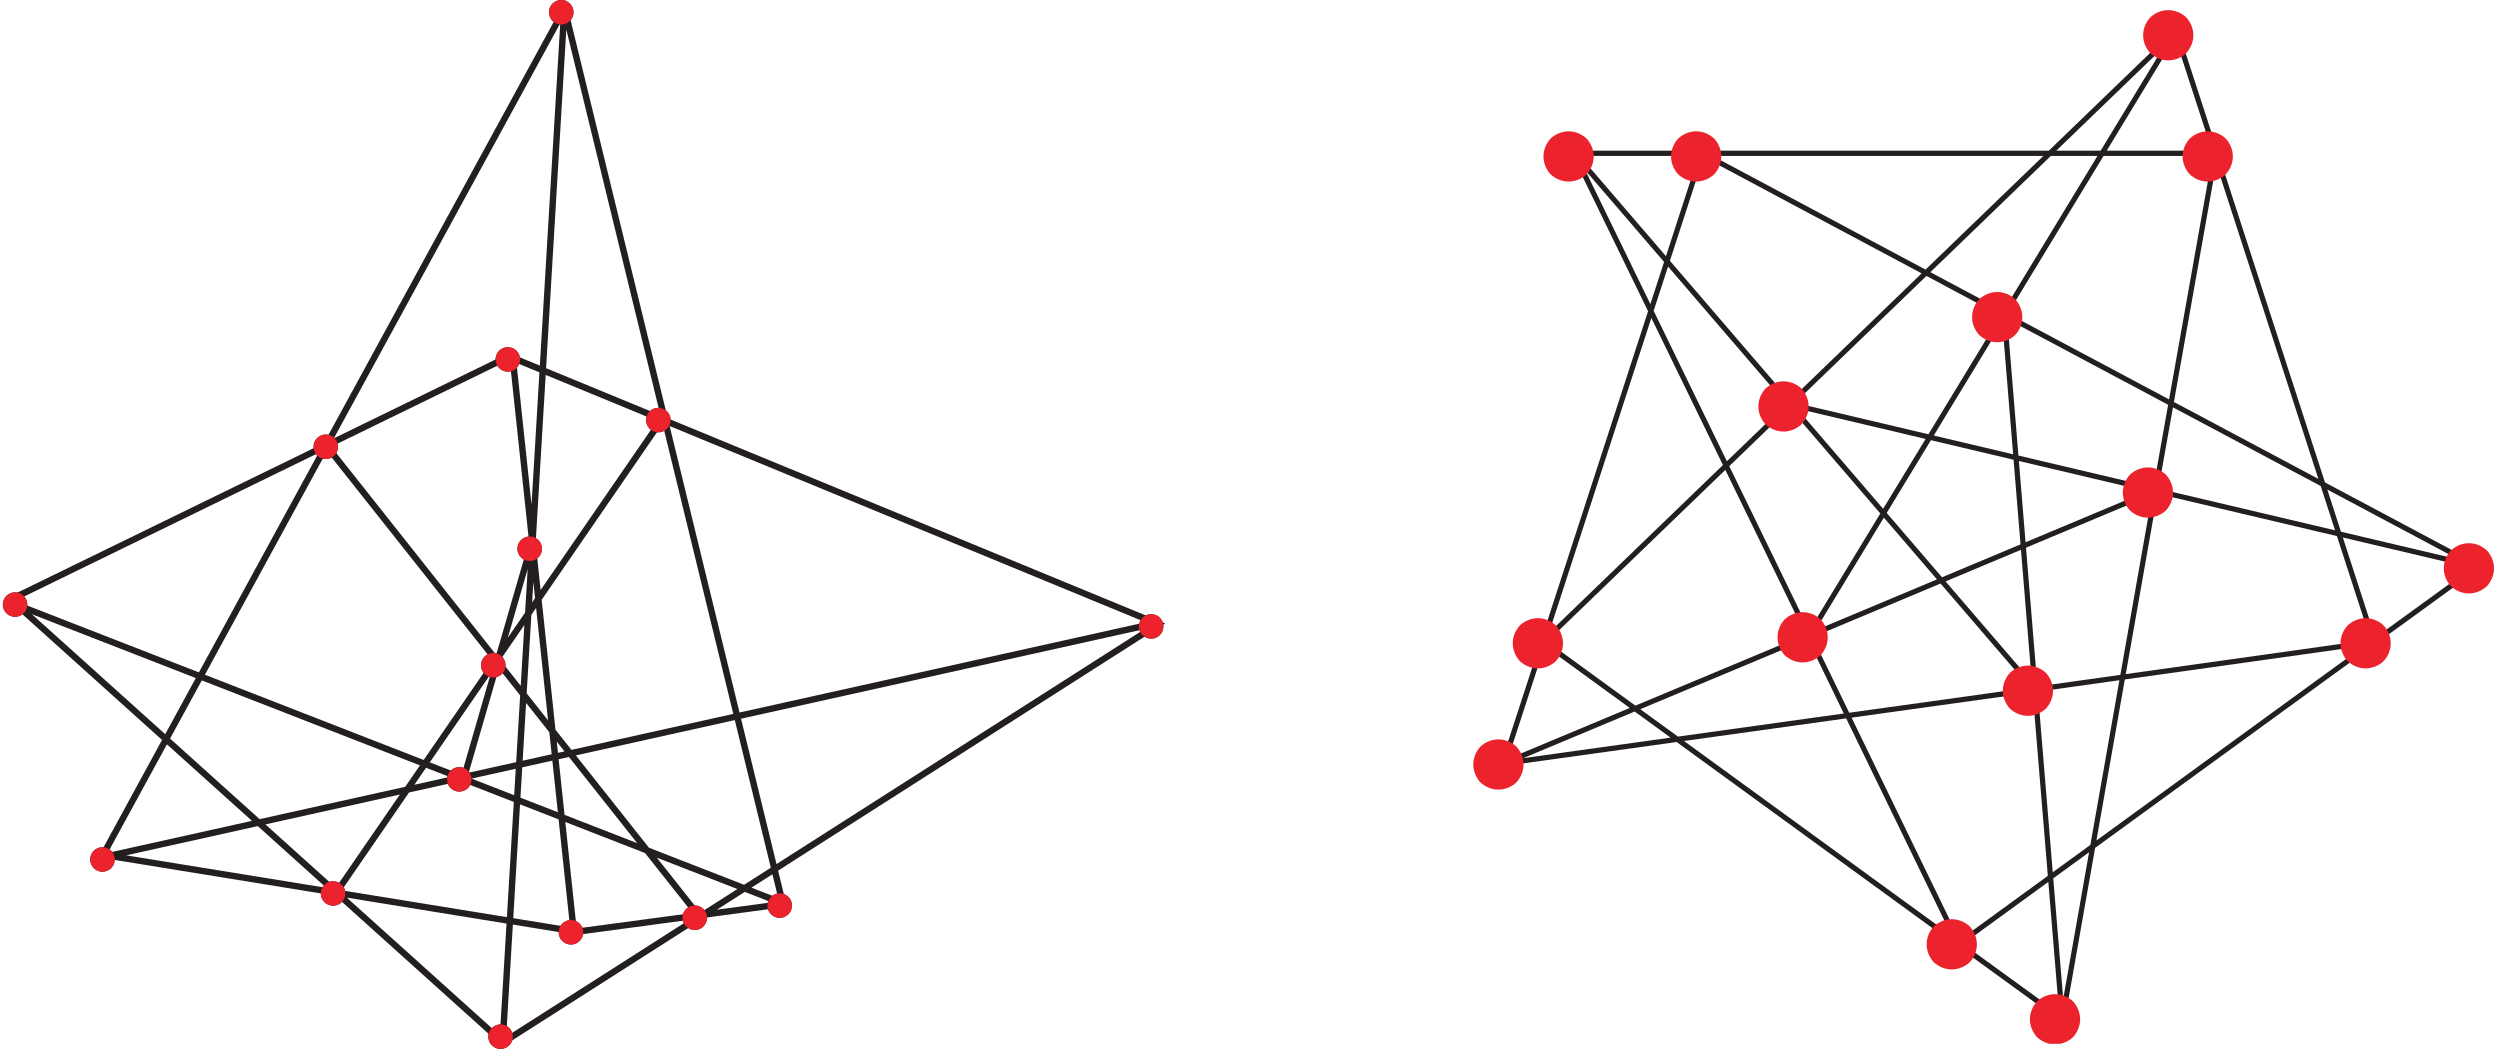 <?xml version="1.0" encoding="UTF-8"?>
<svg xmlns="http://www.w3.org/2000/svg" xmlns:xlink="http://www.w3.org/1999/xlink" width="390.5" height="164.42" viewBox="0 0 390.5 164.42">
<defs>
<clipPath id="clip-0">
<path clip-rule="nonzero" d="M 0.438 0 L 197 0 L 197 163.844 L 0.438 163.844 Z M 0.438 0 "/>
</clipPath>
<clipPath id="clip-1">
<path clip-rule="nonzero" d="M 76 160 L 81 160 L 81 163.844 L 76 163.844 Z M 76 160 "/>
</clipPath>
<clipPath id="clip-2">
<path clip-rule="nonzero" d="M 0.438 92 L 5 92 L 5 97 L 0.438 97 Z M 0.438 92 "/>
</clipPath>
<clipPath id="clip-3">
<path clip-rule="nonzero" d="M 230 1 L 389.566 1 L 389.566 163 L 230 163 Z M 230 1 "/>
</clipPath>
<clipPath id="clip-4">
<path clip-rule="nonzero" d="M 317 155 L 325 155 L 325 163.043 L 317 163.043 Z M 317 155 "/>
</clipPath>
<clipPath id="clip-5">
<path clip-rule="nonzero" d="M 381 84 L 389.566 84 L 389.566 93 L 381 93 Z M 381 84 "/>
</clipPath>
</defs>
<g clip-path="url(#clip-0)">
<path fill="none" stroke-width="10" stroke-linecap="butt" stroke-linejoin="miter" stroke="rgb(13.73%, 12.16%, 12.549%)" stroke-opacity="1" stroke-miterlimit="11.5" d="M 877.423 1624.757 L 1218.622 226.325 L 896.631 183.048 L 156.569 303.197 Z M 1804.941 663.605 L 781.304 10.057 L 12.39 702.06 L 790.908 1081.715 Z M 1795.337 663.605 L 151.747 298.375 M 12.39 697.278 L 1209.018 231.108 M 877.423 1629.578 L 781.304 19.661 M 1084.087 211.86 L 497.768 951.962 M 795.73 1086.537 L 891.849 183.048 M 1031.206 985.596 L 521.798 245.533 M 824.581 783.754 L 718.819 418.524 " transform="matrix(0.1, 0, 0, -0.1, 0.437, 163.842)"/>
</g>
<path fill-rule="evenodd" fill="rgb(13.73%, 12.16%, 12.549%)" fill-opacity="1" d="M 123.707 141.453 C 123.707 142.508 122.852 143.367 121.793 143.367 C 120.734 143.367 119.875 142.508 119.875 141.453 C 119.875 140.395 120.734 139.535 121.793 139.535 C 122.852 139.535 123.707 140.395 123.707 141.453 "/>
<path fill-rule="nonzero" fill="rgb(92.322%, 13.478%, 17.372%)" fill-opacity="1" d="M 123.707 141.453 C 123.707 142.508 122.852 143.367 121.793 143.367 C 120.734 143.367 119.875 142.508 119.875 141.453 C 119.875 140.395 120.734 139.535 121.793 139.535 C 122.852 139.535 123.707 140.395 123.707 141.453 "/>
<path fill-rule="evenodd" fill="rgb(13.73%, 12.16%, 12.549%)" fill-opacity="1" d="M 110.438 143.348 C 110.438 144.406 109.578 145.262 108.523 145.262 C 107.461 145.262 106.605 144.406 106.605 143.348 C 106.605 142.289 107.461 141.434 108.523 141.434 C 109.578 141.434 110.438 142.289 110.438 143.348 "/>
<path fill-rule="nonzero" fill="rgb(92.322%, 13.478%, 17.372%)" fill-opacity="1" d="M 110.438 143.348 C 110.438 144.406 109.578 145.262 108.523 145.262 C 107.461 145.262 106.605 144.406 106.605 143.348 C 106.605 142.289 107.461 141.434 108.523 141.434 C 109.578 141.434 110.438 142.289 110.438 143.348 "/>
<path fill-rule="evenodd" fill="rgb(13.73%, 12.16%, 12.549%)" fill-opacity="1" d="M 91.098 145.625 C 91.098 146.68 90.238 147.539 89.184 147.539 C 88.125 147.539 87.266 146.68 87.266 145.625 C 87.266 144.562 88.125 143.707 89.184 143.707 C 90.238 143.707 91.098 144.562 91.098 145.625 "/>
<path fill-rule="nonzero" fill="rgb(92.322%, 13.478%, 17.372%)" fill-opacity="1" d="M 91.098 145.625 C 91.098 146.68 90.238 147.539 89.184 147.539 C 88.125 147.539 87.266 146.68 87.266 145.625 C 87.266 144.562 88.125 143.707 89.184 143.707 C 90.238 143.707 91.098 144.562 91.098 145.625 "/>
<g clip-path="url(#clip-1)">
<path fill-rule="evenodd" fill="rgb(13.73%, 12.16%, 12.549%)" fill-opacity="1" d="M 80.102 161.926 C 80.102 162.984 79.246 163.844 78.188 163.844 C 77.129 163.844 76.27 162.984 76.27 161.926 C 76.27 160.871 77.129 160.012 78.188 160.012 C 79.246 160.012 80.102 160.871 80.102 161.926 "/>
<path fill-rule="nonzero" fill="rgb(92.322%, 13.478%, 17.372%)" fill-opacity="1" d="M 80.102 161.926 C 80.102 162.984 79.246 163.844 78.188 163.844 C 77.129 163.844 76.27 162.984 76.27 161.926 C 76.27 160.871 77.129 160.012 78.188 160.012 C 79.246 160.012 80.102 160.871 80.102 161.926 "/>
</g>
<path fill-rule="evenodd" fill="rgb(13.73%, 12.16%, 12.549%)" fill-opacity="1" d="M 53.941 139.555 C 53.941 140.613 53.082 141.473 52.023 141.473 C 50.969 141.473 50.109 140.613 50.109 139.555 C 50.109 138.496 50.969 137.641 52.023 137.641 C 53.082 137.641 53.941 138.496 53.941 139.555 "/>
<path fill-rule="nonzero" fill="rgb(92.322%, 13.478%, 17.372%)" fill-opacity="1" d="M 53.941 139.555 C 53.941 140.613 53.082 141.473 52.023 141.473 C 50.969 141.473 50.109 140.613 50.109 139.555 C 50.109 138.496 50.969 137.641 52.023 137.641 C 53.082 137.641 53.941 138.496 53.941 139.555 "/>
<path fill-rule="evenodd" fill="rgb(13.73%, 12.16%, 12.549%)" fill-opacity="1" d="M 73.656 121.734 C 73.656 122.793 72.797 123.648 71.742 123.648 C 70.684 123.648 69.824 122.793 69.824 121.734 C 69.824 120.68 70.684 119.82 71.742 119.82 C 72.797 119.82 73.656 120.68 73.656 121.734 "/>
<path fill-rule="nonzero" fill="rgb(92.322%, 13.478%, 17.372%)" fill-opacity="1" d="M 73.656 121.734 C 73.656 122.793 72.797 123.648 71.742 123.648 C 70.684 123.648 69.824 122.793 69.824 121.734 C 69.824 120.68 70.684 119.82 71.742 119.82 C 72.797 119.82 73.656 120.68 73.656 121.734 "/>
<path fill-rule="evenodd" fill="rgb(13.73%, 12.16%, 12.549%)" fill-opacity="1" d="M 78.965 103.914 C 78.965 104.973 78.105 105.828 77.051 105.828 C 75.992 105.828 75.133 104.973 75.133 103.914 C 75.133 102.855 75.992 101.996 77.051 101.996 C 78.105 101.996 78.965 102.855 78.965 103.914 "/>
<path fill-rule="nonzero" fill="rgb(92.322%, 13.478%, 17.372%)" fill-opacity="1" d="M 78.965 103.914 C 78.965 104.973 78.105 105.828 77.051 105.828 C 75.992 105.828 75.133 104.973 75.133 103.914 C 75.133 102.855 75.992 101.996 77.051 101.996 C 78.105 101.996 78.965 102.855 78.965 103.914 "/>
<path fill-rule="evenodd" fill="rgb(13.73%, 12.16%, 12.549%)" fill-opacity="1" d="M 17.918 134.246 C 17.918 135.305 17.059 136.164 16.004 136.164 C 14.945 136.164 14.086 135.305 14.086 134.246 C 14.086 133.191 14.945 132.332 16.004 132.332 C 17.059 132.332 17.918 133.191 17.918 134.246 "/>
<path fill-rule="nonzero" fill="rgb(92.322%, 13.478%, 17.372%)" fill-opacity="1" d="M 17.918 134.246 C 17.918 135.305 17.059 136.164 16.004 136.164 C 14.945 136.164 14.086 135.305 14.086 134.246 C 14.086 133.191 14.945 132.332 16.004 132.332 C 17.059 132.332 17.918 133.191 17.918 134.246 "/>
<path fill-rule="evenodd" fill="rgb(13.73%, 12.16%, 12.549%)" fill-opacity="1" d="M 84.652 85.715 C 84.652 86.77 83.793 87.629 82.738 87.629 C 81.68 87.629 80.82 86.77 80.82 85.715 C 80.82 84.656 81.68 83.797 82.738 83.797 C 83.793 83.797 84.652 84.656 84.652 85.715 "/>
<path fill-rule="nonzero" fill="rgb(92.322%, 13.478%, 17.372%)" fill-opacity="1" d="M 84.652 85.715 C 84.652 86.77 83.793 87.629 82.738 87.629 C 81.68 87.629 80.82 86.77 80.82 85.715 C 80.82 84.656 81.68 83.797 82.738 83.797 C 83.793 83.797 84.652 84.656 84.652 85.715 "/>
<g clip-path="url(#clip-2)">
<path fill-rule="evenodd" fill="rgb(13.73%, 12.16%, 12.549%)" fill-opacity="1" d="M 4.27 94.434 C 4.27 95.492 3.41 96.348 2.352 96.348 C 1.297 96.348 0.438 95.492 0.438 94.434 C 0.438 93.379 1.297 92.52 2.352 92.52 C 3.41 92.52 4.27 93.379 4.27 94.434 "/>
<path fill-rule="nonzero" fill="rgb(92.322%, 13.478%, 17.372%)" fill-opacity="1" d="M 4.27 94.434 C 4.27 95.492 3.41 96.348 2.352 96.348 C 1.297 96.348 0.438 95.492 0.438 94.434 C 0.438 93.379 1.297 92.52 2.352 92.52 C 3.41 92.52 4.27 93.379 4.27 94.434 "/>
</g>
<path fill-rule="evenodd" fill="rgb(13.73%, 12.16%, 12.549%)" fill-opacity="1" d="M 52.801 69.789 C 52.801 70.844 51.945 71.703 50.887 71.703 C 49.828 71.703 48.973 70.844 48.973 69.789 C 48.973 68.73 49.828 67.871 50.887 67.871 C 51.945 67.871 52.801 68.73 52.801 69.789 "/>
<path fill-rule="nonzero" fill="rgb(92.322%, 13.478%, 17.372%)" fill-opacity="1" d="M 52.801 69.789 C 52.801 70.844 51.945 71.703 50.887 71.703 C 49.828 71.703 48.973 70.844 48.973 69.789 C 48.973 68.73 49.828 67.871 50.887 67.871 C 51.945 67.871 52.801 68.73 52.801 69.789 "/>
<path fill-rule="evenodd" fill="rgb(13.73%, 12.16%, 12.549%)" fill-opacity="1" d="M 81.238 56.137 C 81.238 57.195 80.383 58.055 79.324 58.055 C 78.266 58.055 77.41 57.195 77.41 56.137 C 77.41 55.082 78.266 54.223 79.324 54.223 C 80.383 54.223 81.238 55.082 81.238 56.137 "/>
<path fill-rule="nonzero" fill="rgb(92.322%, 13.478%, 17.372%)" fill-opacity="1" d="M 81.238 56.137 C 81.238 57.195 80.383 58.055 79.324 58.055 C 78.266 58.055 77.41 57.195 77.41 56.137 C 77.41 55.082 78.266 54.223 79.324 54.223 C 80.383 54.223 81.238 55.082 81.238 56.137 "/>
<path fill-rule="evenodd" fill="rgb(13.73%, 12.16%, 12.549%)" fill-opacity="1" d="M 104.75 65.617 C 104.75 66.676 103.891 67.531 102.832 67.531 C 101.777 67.531 100.918 66.676 100.918 65.617 C 100.918 64.559 101.777 63.703 102.832 63.703 C 103.891 63.703 104.75 64.559 104.75 65.617 "/>
<path fill-rule="nonzero" fill="rgb(92.322%, 13.478%, 17.372%)" fill-opacity="1" d="M 104.75 65.617 C 104.75 66.676 103.891 67.531 102.832 67.531 C 101.777 67.531 100.918 66.676 100.918 65.617 C 100.918 64.559 101.777 63.703 102.832 63.703 C 103.891 63.703 104.75 64.559 104.75 65.617 "/>
<path fill-rule="evenodd" fill="rgb(13.73%, 12.16%, 12.549%)" fill-opacity="1" d="M 181.723 97.848 C 181.723 98.906 180.863 99.762 179.805 99.762 C 178.75 99.762 177.891 98.906 177.891 97.848 C 177.891 96.789 178.75 95.93 179.805 95.93 C 180.863 95.93 181.723 96.789 181.723 97.848 "/>
<path fill-rule="nonzero" fill="rgb(92.322%, 13.478%, 17.372%)" fill-opacity="1" d="M 181.723 97.848 C 181.723 98.906 180.863 99.762 179.805 99.762 C 178.75 99.762 177.891 98.906 177.891 97.848 C 177.891 96.789 178.75 95.93 179.805 95.93 C 180.863 95.93 181.723 96.789 181.723 97.848 "/>
<path fill-rule="evenodd" fill="rgb(13.73%, 12.16%, 12.549%)" fill-opacity="1" d="M 89.582 1.918 C 89.582 2.973 88.723 3.832 87.668 3.832 C 86.609 3.832 85.75 2.973 85.75 1.918 C 85.75 0.859 86.609 0 87.668 0 C 88.723 0 89.582 0.859 89.582 1.918 "/>
<path fill-rule="nonzero" fill="rgb(92.322%, 13.478%, 17.372%)" fill-opacity="1" d="M 89.582 1.918 C 89.582 2.973 88.723 3.832 87.668 3.832 C 86.609 3.832 85.75 2.973 85.75 1.918 C 85.75 0.859 86.609 0 87.668 0 C 88.723 0 89.582 0.859 89.582 1.918 "/>
<g clip-path="url(#clip-3)">
<path fill="none" stroke-width="8.125" stroke-linecap="square" stroke-linejoin="miter" stroke="rgb(13.73%, 12.16%, 12.549%)" stroke-opacity="1" stroke-miterlimit="3.239" d="M 2344.377 445.847 L 2406.274 635.851 M 2344.377 445.847 L 2821.248 645.22 M 2344.377 445.847 L 3174.364 561.488 M 2406.274 635.851 L 2654.372 1398.963 M 2406.274 635.851 L 2791.26 1007.078 M 2406.274 635.851 L 3054.999 163.958 M 2454.373 1398.963 L 2654.372 1398.963 M 2454.373 1398.963 L 2791.26 1007.078 M 2454.373 1398.963 L 2821.248 645.22 M 2654.372 1398.963 L 3126.266 1147.101 M 2654.372 1398.963 L 3456.254 1398.963 M 2791.26 1007.078 L 3174.364 561.488 M 2791.26 1007.078 L 3362.526 872.111 M 2791.26 1007.078 L 3394.396 1588.967 M 2821.248 645.22 L 3054.999 163.958 M 2821.248 645.22 L 3126.266 1147.101 M 2821.248 645.22 L 3362.526 872.111 M 3054.999 163.958 L 3216.897 46.474 M 3054.999 163.958 L 3703.764 635.851 M 3126.266 1147.101 L 3174.364 561.488 M 3126.266 1147.101 L 3394.396 1588.967 M 3126.266 1147.101 L 3865.622 753.334 M 3174.364 561.488 L 3216.897 46.474 M 3174.364 561.488 L 3703.764 635.851 M 3216.897 46.474 L 3362.526 872.111 M 3362.526 872.111 L 3456.254 1398.963 M 3362.526 872.111 L 3865.622 753.334 M 3394.396 1588.967 L 3456.254 1398.963 M 3456.254 1398.963 L 3703.764 635.851 M 3703.764 635.851 L 3865.622 753.334 " transform="matrix(0.1, 0, 0, -0.1, 0.437, 163.842)"/>
</g>
<path fill-rule="nonzero" fill="rgb(92.322%, 13.478%, 17.372%)" fill-opacity="1" d="M 237.977 119.414 C 237.977 118.355 237.539 117.359 236.855 116.613 C 236.105 115.926 235.109 115.492 234.051 115.492 C 232.992 115.492 231.996 115.926 231.25 116.613 C 230.562 117.359 230.129 118.355 230.129 119.414 C 230.129 120.473 230.562 121.469 231.25 122.219 C 231.996 122.902 232.992 123.34 234.051 123.34 C 235.109 123.34 236.105 122.902 236.855 122.219 C 237.539 121.469 237.977 120.473 237.977 119.414 "/>
<path fill-rule="nonzero" fill="rgb(92.322%, 13.478%, 17.372%)" fill-opacity="1" d="M 244.141 100.48 C 244.141 99.422 243.703 98.426 243.02 97.68 C 242.273 96.992 241.277 96.559 240.219 96.559 C 239.156 96.559 238.16 96.992 237.414 97.68 C 236.73 98.426 236.293 99.422 236.293 100.48 C 236.293 101.539 236.73 102.535 237.414 103.285 C 238.16 103.969 239.156 104.406 240.219 104.406 C 241.277 104.406 242.273 103.969 243.02 103.285 C 243.703 102.535 244.141 101.539 244.141 100.48 "/>
<path fill-rule="nonzero" fill="rgb(92.322%, 13.478%, 17.372%)" fill-opacity="1" d="M 248.938 24.438 C 248.938 23.379 248.5 22.383 247.816 21.633 C 247.066 20.949 246.07 20.512 245.012 20.512 C 243.953 20.512 242.957 20.949 242.211 21.633 C 241.523 22.383 241.09 23.379 241.09 24.438 C 241.09 25.496 241.523 26.492 242.211 27.238 C 242.957 27.926 243.953 28.359 245.012 28.359 C 246.07 28.359 247.066 27.926 247.816 27.238 C 248.5 26.492 248.938 25.496 248.938 24.438 "/>
<path fill-rule="nonzero" fill="rgb(92.322%, 13.478%, 17.372%)" fill-opacity="1" d="M 268.867 24.438 C 268.867 23.379 268.43 22.383 267.746 21.633 C 266.996 20.949 266 20.512 264.941 20.512 C 263.883 20.512 262.887 20.949 262.141 21.633 C 261.453 22.383 261.02 23.379 261.02 24.438 C 261.02 25.496 261.453 26.492 262.141 27.238 C 262.887 27.926 263.883 28.359 264.941 28.359 C 266 28.359 266.996 27.926 267.746 27.238 C 268.43 26.492 268.867 25.496 268.867 24.438 "/>
<path fill-rule="nonzero" fill="rgb(92.322%, 13.478%, 17.372%)" fill-opacity="1" d="M 282.508 63.488 C 282.508 62.43 282.07 61.43 281.383 60.684 C 280.637 60 279.641 59.562 278.582 59.562 C 277.523 59.562 276.527 60 275.781 60.684 C 275.094 61.43 274.656 62.43 274.656 63.488 C 274.656 64.547 275.094 65.543 275.781 66.289 C 276.527 66.973 277.523 67.41 278.582 67.41 C 279.641 67.41 280.637 66.973 281.383 66.289 C 282.07 65.543 282.508 64.547 282.508 63.488 "/>
<path fill-rule="nonzero" fill="rgb(92.322%, 13.478%, 17.372%)" fill-opacity="1" d="M 285.496 99.547 C 285.496 98.488 285.059 97.492 284.375 96.746 C 283.625 96.059 282.629 95.625 281.57 95.625 C 280.512 95.625 279.516 96.059 278.77 96.746 C 278.082 97.492 277.648 98.488 277.648 99.547 C 277.648 100.605 278.082 101.602 278.77 102.352 C 279.516 103.035 280.512 103.473 281.57 103.473 C 282.629 103.473 283.625 103.035 284.375 102.352 C 285.059 101.602 285.496 100.605 285.496 99.547 "/>
<path fill-rule="nonzero" fill="rgb(92.322%, 13.478%, 17.372%)" fill-opacity="1" d="M 308.789 147.504 C 308.789 146.445 308.352 145.449 307.668 144.699 C 306.922 144.016 305.922 143.578 304.863 143.578 C 303.805 143.578 302.809 144.016 302.062 144.699 C 301.375 145.449 300.941 146.445 300.941 147.504 C 300.941 148.562 301.375 149.559 302.062 150.305 C 302.809 150.992 303.805 151.426 304.863 151.426 C 305.922 151.426 306.922 150.992 307.668 150.305 C 308.352 149.559 308.789 148.562 308.789 147.504 "/>
<path fill-rule="nonzero" fill="rgb(92.322%, 13.478%, 17.372%)" fill-opacity="1" d="M 315.887 49.535 C 315.887 48.477 315.453 47.48 314.766 46.734 C 314.02 46.047 313.023 45.613 311.965 45.613 C 310.906 45.613 309.91 46.047 309.164 46.734 C 308.477 47.48 308.039 48.477 308.039 49.535 C 308.039 50.594 308.477 51.59 309.164 52.34 C 309.91 53.023 310.906 53.461 311.965 53.461 C 313.023 53.461 314.02 53.023 314.766 52.34 C 315.453 51.59 315.887 50.594 315.887 49.535 "/>
<path fill-rule="nonzero" fill="rgb(92.322%, 13.478%, 17.372%)" fill-opacity="1" d="M 320.684 107.891 C 320.684 106.836 320.246 105.836 319.562 105.09 C 318.816 104.406 317.82 103.969 316.758 103.969 C 315.699 103.969 314.703 104.406 313.957 105.09 C 313.273 105.836 312.836 106.836 312.836 107.891 C 312.836 108.953 313.273 109.949 313.957 110.695 C 314.703 111.379 315.699 111.816 316.758 111.816 C 317.82 111.816 318.816 111.379 319.562 110.695 C 320.246 109.949 320.684 108.953 320.684 107.891 "/>
<g clip-path="url(#clip-4)">
<path fill-rule="nonzero" fill="rgb(92.322%, 13.478%, 17.372%)" fill-opacity="1" d="M 324.918 159.211 C 324.918 158.152 324.48 157.156 323.797 156.41 C 323.051 155.723 322.055 155.289 320.996 155.289 C 319.938 155.289 318.941 155.723 318.191 156.41 C 317.508 157.156 317.07 158.152 317.07 159.211 C 317.07 160.27 317.508 161.266 318.191 162.016 C 318.941 162.699 319.938 163.137 320.996 163.137 C 322.055 163.137 323.051 162.699 323.797 162.016 C 324.48 161.266 324.918 160.27 324.918 159.211 "/>
</g>
<path fill-rule="nonzero" fill="rgb(92.322%, 13.478%, 17.372%)" fill-opacity="1" d="M 339.43 76.938 C 339.43 75.879 338.992 74.883 338.309 74.137 C 337.562 73.453 336.566 73.016 335.508 73.016 C 334.445 73.016 333.449 73.453 332.703 74.137 C 332.02 74.883 331.582 75.879 331.582 76.938 C 331.582 77.996 332.02 78.996 332.703 79.742 C 333.449 80.426 334.445 80.863 335.508 80.863 C 336.566 80.863 337.562 80.426 338.309 79.742 C 338.992 78.996 339.43 77.996 339.43 76.938 "/>
<path fill-rule="nonzero" fill="rgb(92.322%, 13.478%, 17.372%)" fill-opacity="1" d="M 342.605 5.504 C 342.605 4.445 342.168 3.449 341.484 2.703 C 340.738 2.016 339.742 1.582 338.684 1.582 C 337.625 1.582 336.629 2.016 335.879 2.703 C 335.195 3.449 334.758 4.445 334.758 5.504 C 334.758 6.562 335.195 7.559 335.879 8.309 C 336.629 8.992 337.625 9.43 338.684 9.43 C 339.742 9.43 340.738 8.992 341.484 8.309 C 342.168 7.559 342.605 6.562 342.605 5.504 "/>
<path fill-rule="nonzero" fill="rgb(92.322%, 13.478%, 17.372%)" fill-opacity="1" d="M 348.773 24.438 C 348.773 23.379 348.336 22.383 347.652 21.633 C 346.902 20.949 345.906 20.512 344.848 20.512 C 343.789 20.512 342.793 20.949 342.047 21.633 C 341.359 22.383 340.926 23.379 340.926 24.438 C 340.926 25.496 341.359 26.492 342.047 27.238 C 342.793 27.926 343.789 28.359 344.848 28.359 C 345.906 28.359 346.902 27.926 347.652 27.238 C 348.336 26.492 348.773 25.496 348.773 24.438 "/>
<path fill-rule="nonzero" fill="rgb(92.322%, 13.478%, 17.372%)" fill-opacity="1" d="M 373.434 100.48 C 373.434 99.422 373 98.426 372.312 97.68 C 371.566 96.992 370.57 96.559 369.512 96.559 C 368.453 96.559 367.457 96.992 366.711 97.68 C 366.023 98.426 365.586 99.422 365.586 100.48 C 365.586 101.539 366.023 102.535 366.711 103.285 C 367.457 103.969 368.453 104.406 369.512 104.406 C 370.57 104.406 371.566 103.969 372.312 103.285 C 373 102.535 373.434 101.539 373.434 100.48 "/>
<g clip-path="url(#clip-5)">
<path fill-rule="nonzero" fill="rgb(92.322%, 13.478%, 17.372%)" fill-opacity="1" d="M 389.566 88.773 C 389.566 87.715 389.129 86.719 388.445 85.969 C 387.695 85.285 386.699 84.848 385.641 84.848 C 384.582 84.848 383.586 85.285 382.84 85.969 C 382.156 86.719 381.719 87.715 381.719 88.773 C 381.719 89.832 382.156 90.828 382.84 91.574 C 383.586 92.262 384.582 92.695 385.641 92.695 C 386.699 92.695 387.695 92.262 388.445 91.574 C 389.129 90.828 389.566 89.832 389.566 88.773 "/>
</g>
</svg>

